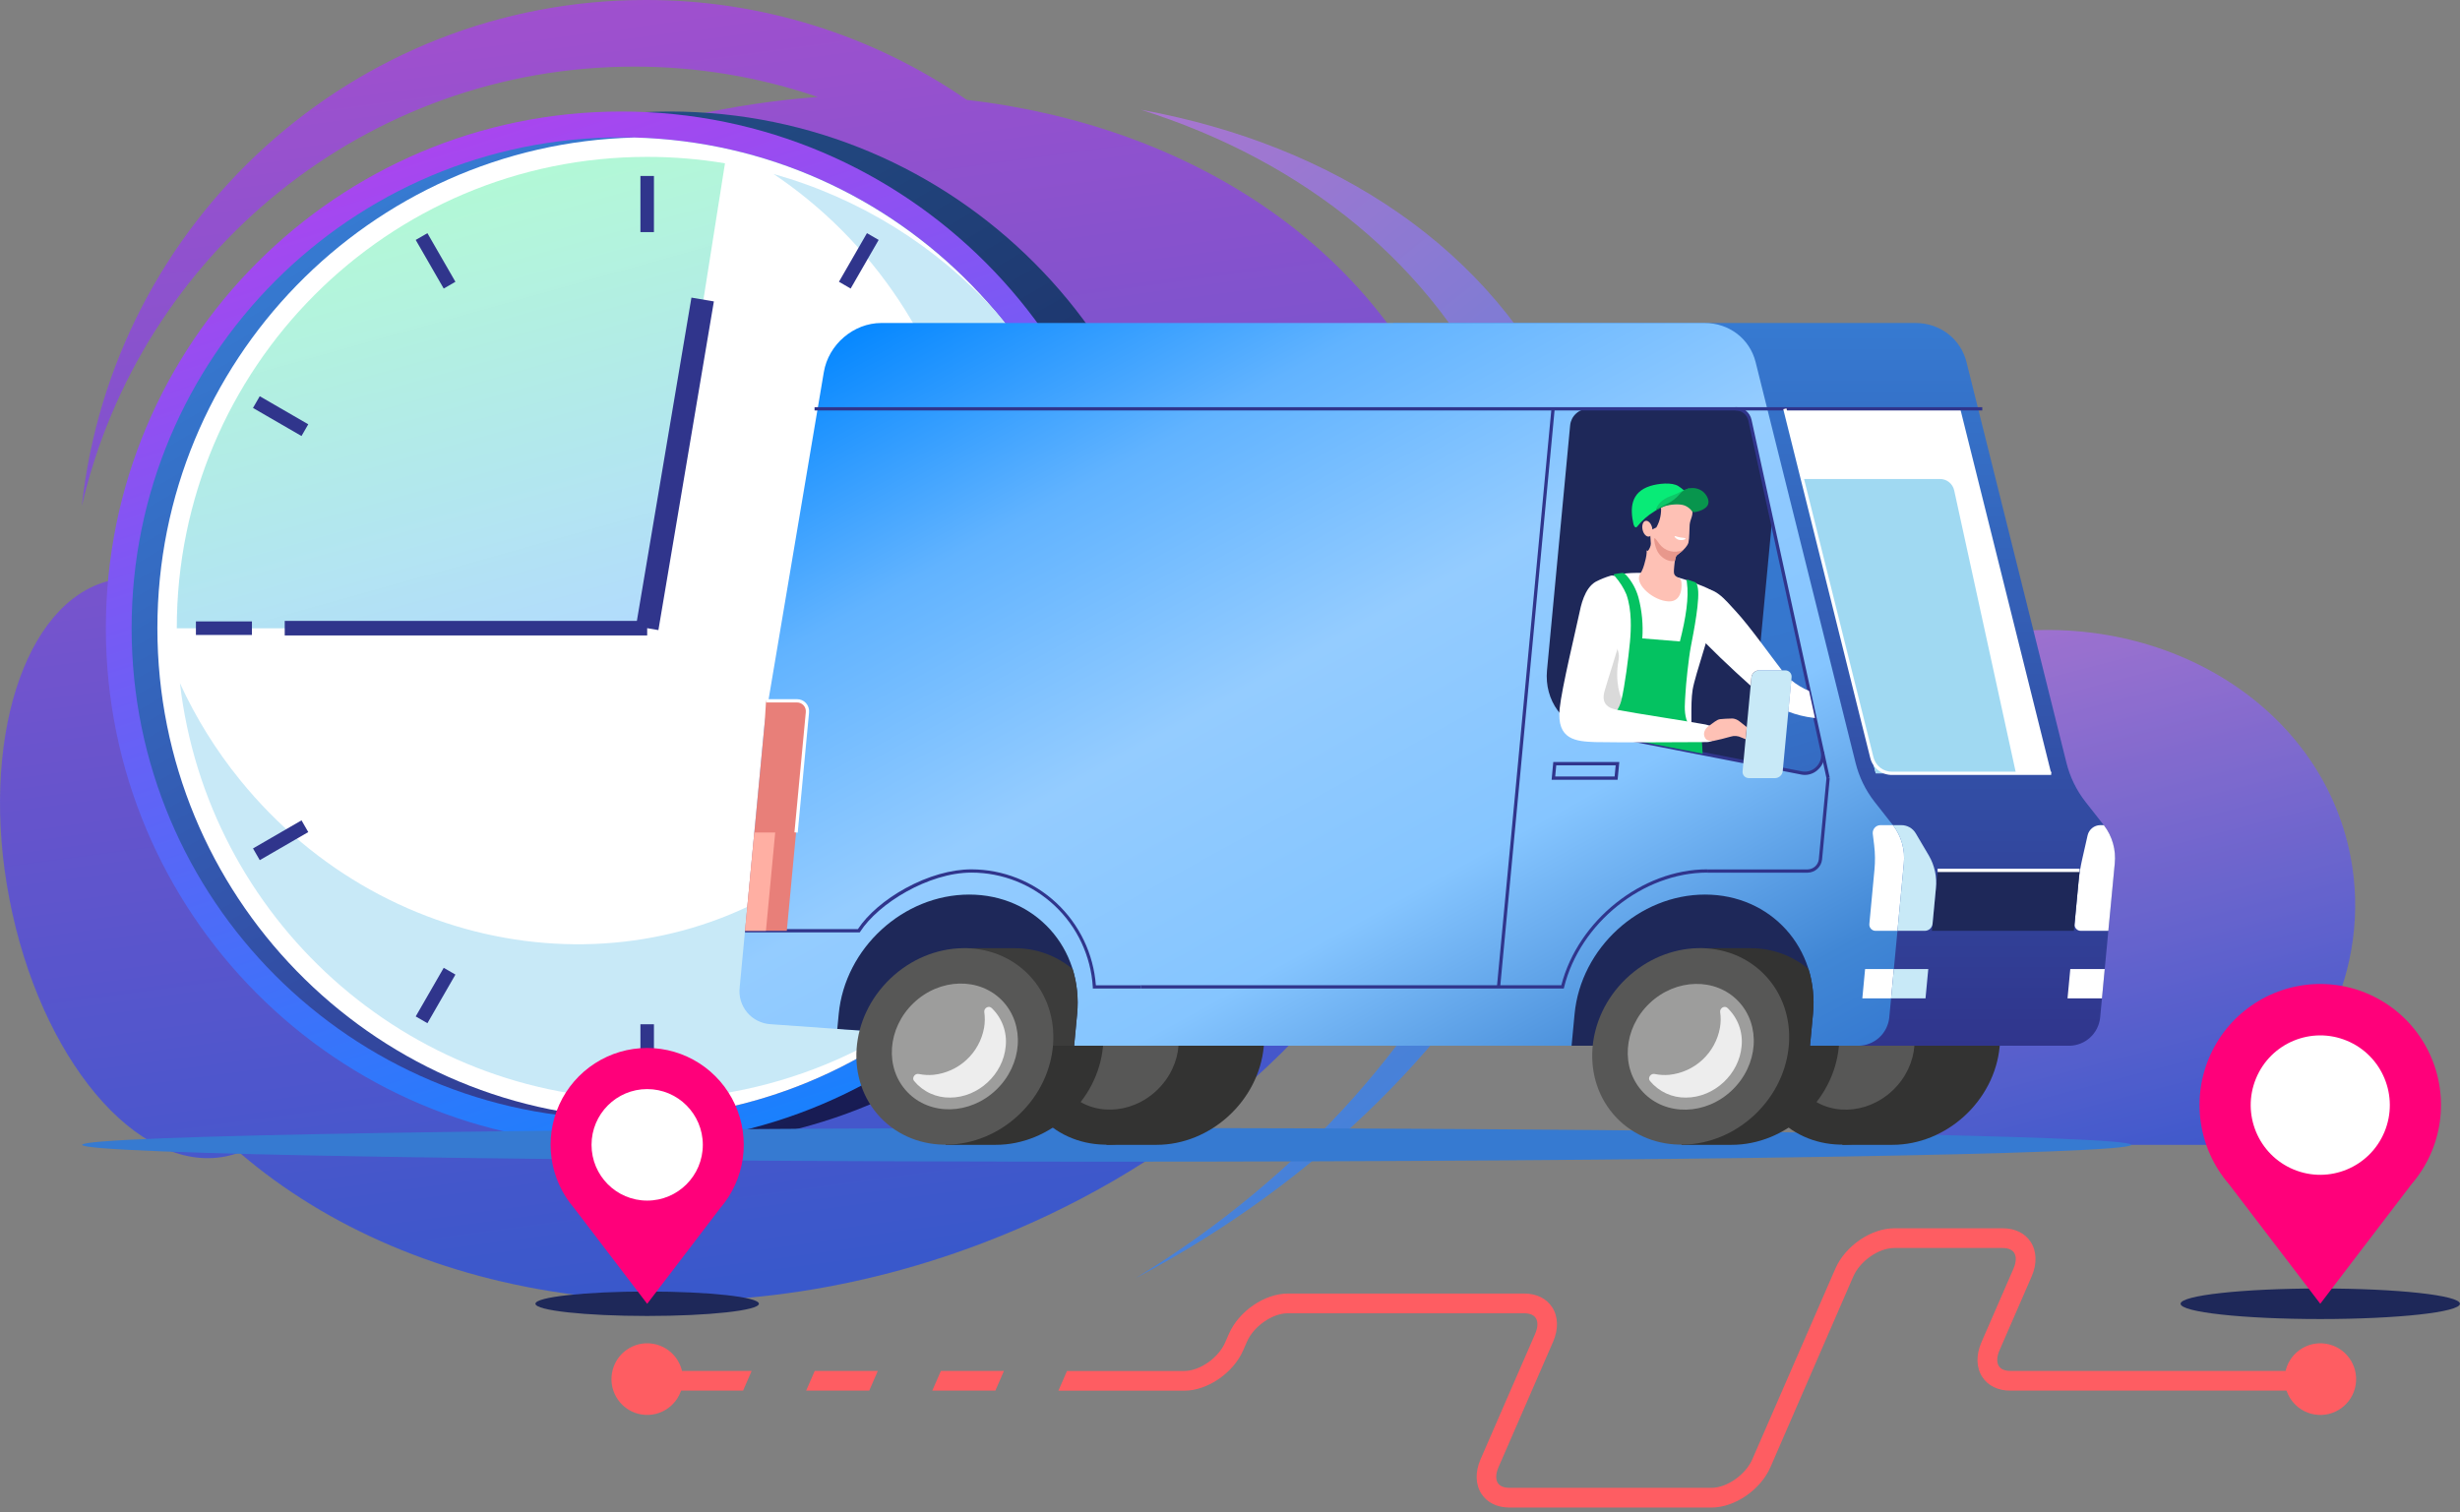 <?xml version="1.0" encoding="UTF-8"?> <svg xmlns="http://www.w3.org/2000/svg" width="540" height="332" viewBox="0 0 540 332" fill="none"><rect x="0" y="0" width="540" height="332" fill="#808080" stroke="none"/> <g clip-path="url(#clip0_412_6)"> <g opacity="0.85"> <path opacity="0.85" d="M515.973 188.082C509.4 153.942 472.774 132.326 434.185 139.805C395.595 147.283 369.651 181.02 376.258 215.168C379.133 230.096 387.761 242.628 399.774 251.383H487.305C508.701 236.825 520.693 212.569 515.973 188.082Z" fill="url(#paint0_linear_412_6)"></path> <path opacity="0.85" d="M318.676 96.695C302.637 54.389 261.348 27.588 212.221 21.934C191.487 7.611 166.891 -0.04 141.71 0C77.567 0 24.743 48.624 17.96 111.109C30.753 55.826 80.205 14.628 139.233 14.628C152.928 14.611 166.531 16.863 179.494 21.291C160.803 22.695 142.414 26.818 124.907 33.531C76.019 52.161 39.865 87.775 24.007 127.512C5.249 132.19 -4.554 163.085 2.069 197.422C8.811 232.394 30.038 257.692 49.479 253.928C50.525 253.723 51.554 253.436 52.556 253.072C91.482 286.54 154.91 296.127 215.693 272.95C297.641 241.722 343.749 162.809 318.676 96.695Z" fill="url(#paint1_linear_412_6)"></path> <path opacity="0.85" d="M250.437 24.096C286.068 35.326 314.937 58.211 329.678 90.922C358.699 155.33 323.006 235.754 249.253 280.659C330.812 237.649 372.979 154.984 343.958 90.576C327.837 54.801 292.99 31.826 250.437 24.096Z" fill="url(#paint2_linear_412_6)"></path> </g> <path d="M147.018 251.375C209.521 251.375 260.19 200.584 260.19 137.931C260.19 75.278 209.521 24.487 147.018 24.487C84.515 24.487 33.847 75.278 33.847 137.931C33.847 200.584 84.515 251.375 147.018 251.375Z" fill="url(#paint3_linear_412_6)"></path> <path d="M136.406 251.375C198.909 251.375 249.578 200.584 249.578 137.931C249.578 75.278 198.909 24.487 136.406 24.487C73.903 24.487 23.235 75.278 23.235 137.931C23.235 200.584 73.903 251.375 136.406 251.375Z" fill="url(#paint4_linear_412_6)"></path> <path d="M136.406 245.704C195.785 245.704 243.921 197.452 243.921 137.931C243.921 78.409 195.785 30.158 136.406 30.158C77.028 30.158 28.892 78.409 28.892 137.931C28.892 197.452 77.028 245.704 136.406 245.704Z" fill="url(#paint5_linear_412_6)"></path> <path d="M243.917 137.931C243.917 196.504 197.304 244.18 139.233 245.663C81.162 244.164 34.549 196.504 34.549 137.931C34.549 79.358 81.162 31.681 139.233 30.195C197.292 31.698 243.917 79.358 243.917 137.931Z" fill="white"></path> <path d="M243.917 137.931C243.955 163.385 234.968 188.024 218.56 207.45C208.892 218.165 197.087 226.726 183.91 232.58C170.733 238.434 156.477 241.45 142.064 241.434C89.107 241.434 45.465 201.487 39.499 150.01C42.99 157.632 47.429 164.78 52.712 171.284C85.545 211.774 143.247 219.294 181.602 188.058C219.957 156.821 224.435 98.664 191.61 58.157C185.378 50.45 178.027 43.724 169.803 38.205C188.58 43.46 205.489 53.937 218.573 68.424C234.973 87.849 243.956 112.483 243.917 137.931Z" fill="#C8E9F7"></path> <path d="M144.553 128.142L159.142 35.857C153.498 34.916 147.785 34.444 142.064 34.445C85.036 34.445 38.805 80.787 38.805 137.947H142.064L144.553 128.142Z" fill="url(#paint6_linear_412_6)"></path> <path d="M142.064 136.333H62.502V139.525H142.064V136.333Z" fill="#30358C"></path> <path d="M151.779 65.349L139.603 137.516L144.528 138.351L156.705 66.184L151.779 65.349Z" fill="#30358C"></path> <path d="M55.304 136.444H43.008V139.418H55.304V136.444Z" fill="#30358C"></path> <path d="M67.666 93.162L57.017 86.999L55.534 89.574L66.183 95.737L67.666 93.162Z" fill="#30358C"></path> <path d="M99.97 61.871L93.822 51.197L91.253 52.683L97.401 63.358L99.97 61.871Z" fill="#30358C"></path> <path d="M143.547 50.963V38.637H140.58V50.963H143.547Z" fill="#30358C"></path> <path d="M228.827 139.418H241.123V136.444H228.827V139.418Z" fill="#30358C"></path> <path d="M217.94 95.732L228.589 89.569L227.106 86.994L216.457 93.157L217.94 95.732Z" fill="#30358C"></path> <path d="M186.729 63.355L192.877 52.68L190.308 51.194L184.16 61.868L186.729 63.355Z" fill="#30358C"></path> <path d="M66.186 180.127L55.538 186.29L57.021 188.865L67.669 182.702L66.186 180.127Z" fill="#30358C"></path> <path d="M97.403 212.504L91.255 223.179L93.824 224.665L99.972 213.991L97.403 212.504Z" fill="#30358C"></path> <path d="M140.58 224.899V237.225H143.547V224.899H140.58Z" fill="#30358C"></path> <path d="M216.457 182.703L227.105 188.866L228.589 186.291L217.94 180.128L216.457 182.703Z" fill="#30358C"></path> <path d="M184.162 213.99L190.31 224.664L192.879 223.177L186.731 212.503L184.162 213.99Z" fill="#30358C"></path> <path d="M242.931 255.069C367.136 255.069 467.824 253.415 467.824 251.375C467.824 249.335 367.136 247.681 242.931 247.681C118.726 247.681 18.038 249.335 18.038 251.375C18.038 253.415 118.726 255.069 242.931 255.069Z" fill="#367AD1"></path> <path d="M257.93 208.224C269.82 208.224 278.542 217.882 277.416 229.8C276.29 241.718 265.744 251.375 253.859 251.375H242.865L246.936 208.224H257.93Z" fill="#333332"></path> <path d="M259.075 244.652C268.093 236.029 269.059 222.372 261.233 214.148C253.407 205.924 239.752 206.249 230.734 214.872C221.716 223.496 220.75 237.153 228.576 245.377C236.402 253.6 250.057 253.276 259.075 244.652Z" fill="#333332"></path> <path d="M253.974 239.366C259.746 233.849 260.365 225.109 255.357 219.845C250.35 214.582 241.611 214.787 235.84 220.304C230.068 225.822 229.449 234.561 234.456 239.825C239.464 245.089 248.202 244.884 253.974 239.366Z" fill="#575756"></path> <path d="M419.461 208.224C431.35 208.224 440.076 217.882 438.95 229.8C437.825 241.718 427.275 251.375 415.389 251.375H404.396L408.459 208.224H419.461Z" fill="#333332"></path> <path d="M420.594 244.647C429.613 236.023 430.579 222.366 422.753 214.143C414.927 205.919 401.272 206.243 392.254 214.867C383.236 223.49 382.269 237.148 390.095 245.371C397.921 253.595 411.576 253.271 420.594 244.647Z" fill="#333332"></path> <path d="M415.513 239.377C421.284 233.86 421.904 225.12 416.896 219.856C411.889 214.592 403.15 214.798 397.379 220.315C391.607 225.832 390.987 234.572 395.995 239.836C401.003 245.1 409.741 244.894 415.513 239.377Z" fill="#575756"></path> <path d="M384.162 208.224C396.052 208.224 404.774 217.882 403.652 229.8C402.53 241.718 391.976 251.375 380.091 251.375H369.097L373.168 208.224H384.162Z" fill="#333332"></path> <path d="M222.632 208.224C234.517 208.224 243.243 217.882 242.117 229.8C240.992 241.718 230.446 251.375 218.556 251.375H207.562L211.634 208.224H222.632Z" fill="#333332"></path> <path d="M457.783 176.057C455.803 173.525 454.381 170.602 453.609 167.479L431.679 79.535C430.393 74.379 425.878 70.92 420.438 70.92H305.817L290.854 229.614H454.303C455.973 229.581 457.574 228.941 458.807 227.812C460.04 226.682 460.821 225.142 461.004 223.478L464.2 189.635C464.518 186.613 463.662 183.585 461.809 181.18L457.783 176.057Z" fill="url(#paint7_linear_412_6)"></path> <path d="M415.517 181.18L411.49 176.057C409.511 173.525 408.088 170.602 407.316 167.479L385.386 79.535C384.1 74.379 379.585 70.92 374.146 70.92H193.463C187.37 70.92 181.865 75.627 180.838 81.718L167.868 158.58L162.371 216.794C162.255 217.776 162.341 218.772 162.623 219.719C162.905 220.667 163.377 221.546 164.011 222.304C164.645 223.061 165.427 223.681 166.308 224.124C167.19 224.568 168.153 224.826 169.137 224.883L235.786 229.614H408.011C409.68 229.581 411.281 228.941 412.514 227.812C413.747 226.682 414.528 225.142 414.711 223.478L417.908 189.635C418.226 186.613 417.369 183.585 415.517 181.18Z" fill="url(#paint8_linear_412_6)"></path> <path d="M183.796 225.928L184.108 222.655C185.476 208.167 198.298 196.422 212.751 196.422C227.204 196.422 237.812 208.167 236.444 222.655L235.786 229.614L183.796 225.928Z" fill="#1E2859"></path> <path d="M344.981 229.614L345.639 222.655C347.007 208.167 359.829 196.422 374.282 196.422C388.735 196.422 399.342 208.167 397.974 222.655L397.317 229.614H344.981Z" fill="#1E2859"></path> <path d="M397.974 222.655L397.321 229.614H371.151L373.168 208.2H384.162C388.851 208.146 393.405 209.774 397.001 212.792C397.975 215.982 398.306 219.335 397.974 222.655Z" fill="#333332"></path> <path d="M385.3 244.649C394.318 236.026 395.285 222.369 387.459 214.145C379.633 205.921 365.978 206.246 356.96 214.869C347.942 223.493 346.975 237.15 354.801 245.374C362.627 253.597 376.282 253.273 385.3 244.649Z" fill="#575756"></path> <path d="M380.21 239.375C385.982 233.858 386.601 225.118 381.594 219.854C376.586 214.591 367.848 214.796 362.076 220.313C356.304 225.831 355.685 234.57 360.693 239.834C365.7 245.098 374.439 244.893 380.21 239.375Z" fill="#9D9D9C"></path> <path d="M377.597 222.235C377.76 223.372 377.745 224.528 377.552 225.661C377.066 228.362 375.716 230.832 373.707 232.698C371.698 234.563 369.138 235.723 366.414 236.002C365.344 236.095 364.266 236.033 363.214 235.816C362.347 235.631 361.636 236.681 362.187 237.352C363.151 238.518 364.365 239.451 365.739 240.082C367.112 240.713 368.609 241.026 370.12 240.997C376.282 240.972 381.767 235.878 382.301 229.717C382.459 228.173 382.261 226.612 381.723 225.157C381.184 223.701 380.319 222.388 379.195 221.32C378.562 220.715 377.47 221.349 377.597 222.235Z" fill="#EDEDED"></path> <path d="M408.804 219.212H415.114L415.722 212.771H409.412L408.804 219.212Z" fill="white"></path> <path d="M355.084 171.214H340.598L340.963 167.318H355.462L355.084 171.214ZM341.386 170.493H354.426L354.66 168.043H341.617L341.386 170.493Z" fill="#30358C"></path> <path d="M396.816 191.616H374.771V190.895H396.816C397.422 190.882 398.003 190.649 398.451 190.239C398.899 189.83 399.183 189.271 399.252 188.667L400.936 170.819L401.651 170.889L399.967 188.733C399.879 189.515 399.511 190.238 398.932 190.768C398.352 191.299 397.6 191.6 396.816 191.616Z" fill="#30358C"></path> <path d="M343.268 217.058H250.42V216.337H342.726C346.423 202.039 360.461 190.879 374.77 190.879V191.599C360.662 191.599 346.834 202.665 343.334 216.786L343.268 217.058Z" fill="#30358C"></path> <path d="M250.437 217.058H239.882V216.72C239.464 209.925 236.479 203.544 231.533 198.877C226.587 194.21 220.053 191.607 213.261 191.599C203.766 191.599 192.768 198.431 188.837 204.559L188.73 204.724H163.546V204.003H188.319C190.459 200.758 194.276 197.484 198.828 195.001C203.692 192.345 208.811 190.883 213.24 190.883C220.155 190.897 226.81 193.527 231.875 198.247C236.939 202.967 240.04 209.429 240.556 216.341H250.437V217.058Z" fill="#30358C"></path> <path d="M339.587 147.185L344.669 93.343C344.776 92.373 345.232 91.474 345.952 90.816C346.672 90.157 347.606 89.784 348.58 89.765H380.962C381.698 89.749 382.418 89.99 382.997 90.448C383.575 90.906 383.977 91.551 384.133 92.273L400.045 165.165C400.612 167.747 398.138 170.259 395.526 169.752L349.48 160.766C343.136 159.502 338.962 153.811 339.587 147.185Z" fill="#1E2859"></path> <path d="M236.444 222.655L235.786 229.614H209.616L211.634 208.2H222.627C227.316 208.146 231.87 209.774 235.466 212.792C236.442 215.982 236.774 219.335 236.444 222.655Z" fill="#3C3C3B"></path> <path d="M223.774 244.658C232.792 236.034 233.758 222.377 225.932 214.153C218.106 205.93 204.451 206.254 195.433 214.878C186.415 223.501 185.449 237.158 193.275 245.382C201.101 253.606 214.755 253.281 223.774 244.658Z" fill="#575756"></path> <path d="M218.672 239.297C224.443 233.779 225.061 225.039 220.052 219.776C215.044 214.513 206.305 214.72 200.535 220.238C194.764 225.757 194.146 234.496 199.155 239.759C204.163 245.022 212.901 244.815 218.672 239.297Z" fill="#9D9D9C"></path> <path d="M216.066 222.235C216.228 223.372 216.212 224.528 216.021 225.661C215.535 228.362 214.186 230.832 212.177 232.698C210.168 234.563 207.608 235.723 204.884 236.002C203.813 236.095 202.736 236.033 201.683 235.816C200.812 235.631 200.106 236.681 200.652 237.352C201.617 238.518 202.832 239.451 204.206 240.082C205.58 240.713 207.078 241.026 208.589 240.997C214.752 240.972 220.236 235.878 220.766 229.717C220.926 228.173 220.729 226.613 220.192 225.157C219.654 223.7 218.789 222.388 217.665 221.32C217.032 220.715 215.939 221.349 216.066 222.235Z" fill="#EDEDED"></path> <path d="M450.265 169.798H411.757L391.799 89.765H430.302L450.265 169.798Z" fill="white"></path> <path d="M422.673 219.212H415.114L415.722 212.771H423.281L422.673 219.212Z" fill="#C8E9F7"></path> <path d="M461.406 219.212H453.847L454.455 212.771H462.014L461.406 219.212Z" fill="white"></path> <path d="M462.807 204.382H456.776C456.581 204.386 456.386 204.348 456.207 204.27C456.027 204.192 455.866 204.076 455.735 203.931C455.604 203.785 455.505 203.613 455.446 203.426C455.387 203.239 455.368 203.041 455.392 202.846L456.259 193.638C456.425 191.943 456.699 190.261 457.08 188.601L458.259 183.4C458.406 182.779 458.754 182.223 459.249 181.822C459.744 181.42 460.359 181.194 460.996 181.18H461.817C463.673 183.584 464.531 186.613 464.212 189.635L462.807 204.382Z" fill="white"></path> <path d="M340.561 89.714L328.59 216.664L329.305 216.732L341.277 89.782L340.561 89.714Z" fill="#30358C"></path> <path d="M435.134 89.406H178.804V90.127H435.134V89.406Z" fill="#30358C"></path> <path d="M400.402 165.052L399.7 165.206L400.947 170.915L401.649 170.761L400.402 165.052Z" fill="#30358C"></path> <path d="M411.092 183.042L411.4 185.566C411.617 187.364 411.639 189.179 411.466 190.982L410.348 202.846C410.325 203.041 410.343 203.239 410.402 203.426C410.462 203.613 410.56 203.785 410.691 203.931C410.823 204.076 410.983 204.192 411.163 204.27C411.343 204.348 411.537 204.386 411.733 204.382H416.515L417.908 189.635C418.226 186.613 417.369 183.585 415.517 181.18H412.764C412.529 181.184 412.298 181.236 412.085 181.333C411.871 181.431 411.68 181.571 411.523 181.746C411.366 181.92 411.247 182.126 411.173 182.349C411.098 182.572 411.071 182.808 411.092 183.042Z" fill="white"></path> <path d="M455.248 204.382H424.074L425.327 191.109H456.501L455.248 204.382Z" fill="#1E2859"></path> <path d="M423.421 187.872L420.52 182.959C420.191 182.407 419.722 181.952 419.16 181.64C418.599 181.328 417.966 181.169 417.324 181.18H415.517C417.369 183.585 418.226 186.613 417.908 189.635L416.515 204.382H422.542C422.96 204.375 423.361 204.214 423.669 203.932C423.978 203.649 424.173 203.263 424.218 202.846L424.957 195.021C425.21 192.536 424.672 190.034 423.421 187.872Z" fill="#C8E9F7"></path> <path d="M168.16 153.864L167.868 158.58L163.546 204.382H172.712L177.231 156.422C177.27 156.097 177.238 155.768 177.14 155.456C177.041 155.145 176.876 154.858 176.657 154.616C176.439 154.373 176.17 154.181 175.871 154.051C175.572 153.922 175.248 153.858 174.922 153.864H168.16Z" fill="#E87F79"></path> <path d="M170.169 182.791H165.584L163.546 204.382H168.131L170.169 182.791Z" fill="#FFAFA3"></path> <path d="M175.107 182.823L174.392 182.758L176.881 156.401C176.912 156.125 176.885 155.846 176.8 155.581C176.716 155.316 176.577 155.072 176.392 154.865C176.206 154.663 175.98 154.503 175.728 154.396C175.476 154.288 175.204 154.234 174.93 154.239H168.159V153.518H174.93C175.304 153.513 175.675 153.586 176.018 153.735C176.362 153.883 176.67 154.103 176.922 154.379C177.175 154.66 177.366 154.991 177.482 155.351C177.598 155.711 177.637 156.091 177.596 156.467L175.107 182.823Z" fill="white"></path> <path d="M442.533 169.793H411.745L395.641 105.175H425.8C426.536 105.16 427.255 105.402 427.834 105.859C428.412 106.316 428.814 106.961 428.971 107.683L442.533 169.793Z" fill="#A0D9F2"></path> <path d="M395.538 169.732L384.906 167.673C384.419 166.033 384.256 164.314 384.425 162.611L388.973 114.428L400.065 165.144C400.608 167.726 398.138 170.238 395.538 169.732Z" fill="url(#paint9_linear_412_6)"></path> <path d="M396.216 170.156C395.965 170.155 395.715 170.132 395.468 170.086L349.422 161.1L349.562 160.392L395.604 169.377C396.171 169.476 396.754 169.432 397.3 169.25C397.847 169.067 398.339 168.752 398.734 168.331C399.139 167.934 399.44 167.442 399.607 166.899C399.775 166.356 399.806 165.78 399.696 165.222L383.78 92.351C383.643 91.709 383.286 91.135 382.772 90.728C382.257 90.322 381.617 90.109 380.962 90.127V89.394C381.782 89.374 382.583 89.642 383.227 90.152C383.871 90.662 384.316 91.382 384.487 92.186L400.398 165.053C400.534 165.728 400.5 166.426 400.299 167.083C400.098 167.741 399.737 168.339 399.248 168.821C398.857 169.235 398.387 169.567 397.867 169.796C397.346 170.025 396.785 170.147 396.216 170.156Z" fill="#30358C"></path> <path d="M450.261 170.156H415.393C414.287 170.179 413.205 169.825 412.325 169.152C411.445 168.479 410.819 167.526 410.55 166.45L391.45 89.851L392.149 89.674L411.248 166.273C411.478 167.194 412.013 168.011 412.766 168.587C413.519 169.164 414.446 169.468 415.393 169.448H450.261V170.156Z" fill="white"></path> <path d="M383.903 170.852H389.655C390.073 170.845 390.473 170.686 390.782 170.404C391.091 170.122 391.286 169.736 391.331 169.32L393.274 148.729C393.298 148.534 393.279 148.337 393.22 148.149C393.161 147.962 393.062 147.79 392.931 147.645C392.8 147.499 392.639 147.383 392.459 147.305C392.28 147.227 392.086 147.189 391.89 147.193H386.138C385.72 147.201 385.32 147.362 385.011 147.645C384.703 147.927 384.508 148.313 384.462 148.729L382.519 169.32C382.496 169.514 382.515 169.712 382.574 169.898C382.634 170.085 382.732 170.256 382.863 170.402C382.995 170.547 383.155 170.662 383.335 170.74C383.514 170.817 383.708 170.856 383.903 170.852Z" fill="#C8E9F7"></path> <path d="M456.501 190.747H425.327V191.468H456.501V190.747Z" fill="white"></path> <path d="M117.533 286.264C117.533 287.747 128.514 288.949 142.064 288.949C155.613 288.949 166.59 287.747 166.59 286.264C166.59 284.782 155.609 283.579 142.064 283.579C128.518 283.579 117.533 284.782 117.533 286.264Z" fill="#1E2859"></path> <path d="M126.008 265.241C123.355 262.159 121.641 258.378 121.07 254.348C120.498 250.318 121.093 246.208 122.784 242.507C124.475 238.806 127.19 235.669 130.608 233.47C134.025 231.271 138.001 230.102 142.061 230.102C146.122 230.102 150.098 231.271 153.515 233.47C156.933 235.669 159.648 238.806 161.339 242.507C163.03 246.208 163.625 250.318 163.053 254.348C162.482 258.378 160.768 262.159 158.115 265.241L142.064 286.277L126.008 265.241Z" fill="#FF007A"></path> <path d="M142.063 263.618C148.809 263.618 154.277 258.137 154.277 251.375C154.277 244.613 148.809 239.132 142.063 239.132C135.318 239.132 129.849 244.613 129.849 251.375C129.849 258.137 135.318 263.618 142.063 263.618Z" fill="white"></path> <path d="M509.326 289.625C526.259 289.625 539.986 288.122 539.986 286.268C539.986 284.415 526.259 282.912 509.326 282.912C492.393 282.912 478.666 284.415 478.666 286.268C478.666 288.122 492.393 289.625 509.326 289.625Z" fill="#1E2859"></path> <path d="M489.257 259.974C485.941 256.121 483.799 251.395 483.085 246.358C482.371 241.321 483.114 236.184 485.228 231.558C487.342 226.932 490.736 223.011 495.007 220.263C499.279 217.515 504.248 216.053 509.324 216.053C514.4 216.053 519.369 217.515 523.64 220.263C527.912 223.011 531.306 226.932 533.419 231.558C535.533 236.184 536.277 241.321 535.563 246.358C534.849 251.395 532.706 256.121 529.391 259.974L509.326 286.268L489.257 259.974Z" fill="#FF007A"></path> <path d="M523.431 248.506C526.657 240.698 522.958 231.746 515.168 228.511C507.379 225.277 498.448 228.985 495.222 236.794C491.995 244.602 495.694 253.554 503.484 256.788C511.274 260.023 520.204 256.315 523.431 248.506Z" fill="white"></path> <path d="M149.816 304.074C150.51 299.786 147.605 295.745 143.327 295.049C139.05 294.353 135.019 297.265 134.325 301.553C133.63 305.841 136.535 309.882 140.813 310.578C145.091 311.274 149.121 308.362 149.816 304.074Z" fill="#FE5D62"></path> <path d="M517.096 304.078C517.79 299.79 514.885 295.749 510.608 295.053C506.33 294.357 502.299 297.269 501.605 301.557C500.911 305.845 503.815 309.886 508.093 310.582C512.371 311.278 516.402 308.366 517.096 304.078Z" fill="#FE5D62"></path> <path d="M164.996 301.016H142.063V305.344H163.114L164.996 301.016Z" fill="#FE5D62"></path> <path d="M192.69 301.016H178.845L176.959 305.344H190.804L192.69 301.016Z" fill="#FE5D62"></path> <path d="M441.3 301.016C440.61 301.016 439.37 300.88 438.778 299.97C438.252 299.146 438.305 297.911 438.918 296.486L445.967 280.285C447.175 277.513 447.101 274.746 445.766 272.699C444.501 270.763 442.319 269.697 439.628 269.697H415.8C410.718 269.697 405.045 273.588 402.884 278.555L384.651 320.425C383.176 323.818 379.072 326.684 375.691 326.684H331.321C330.631 326.684 329.39 326.548 328.799 325.642C328.273 324.819 328.322 323.583 328.938 322.159L340.922 294.616C342.13 291.844 342.056 289.077 340.717 287.03C339.455 285.095 337.274 284.028 334.583 284.028H282.679C277.597 284.028 271.919 287.92 269.758 292.886L268.936 294.768C267.457 298.162 263.357 301.028 259.976 301.028H234.217L232.335 305.356H259.976C265.058 305.356 270.732 301.465 272.893 296.498L273.714 294.616C275.189 291.223 279.293 288.356 282.675 288.356H334.595C335.281 288.356 336.526 288.492 337.118 289.402C337.644 290.226 337.59 291.461 336.978 292.886L324.994 320.425C323.79 323.2 323.864 325.964 325.2 328.01C326.465 329.946 328.642 331.013 331.337 331.013H375.707C380.789 331.013 386.463 327.125 388.628 322.159L406.815 280.285C408.294 276.891 412.394 274.025 415.776 274.025H439.604C440.294 274.025 441.535 274.161 442.126 275.071C442.652 275.895 442.599 277.13 441.986 278.555L434.937 294.756C433.729 297.528 433.803 300.295 435.138 302.342C436.403 304.277 438.585 305.344 441.276 305.344H509.301V301.016H441.3Z" fill="#FE5D62"></path> <path d="M220.38 301.016H206.535L204.65 305.344H218.495L220.38 301.016Z" fill="#FE5D62"></path> <path d="M375.428 129.476C373.99 128.653 369.426 127.005 367.889 126.692C364.675 125.976 361.381 125.681 358.091 125.815C356.645 125.902 354.262 126.062 353.161 127.178C352.253 128.101 351.575 129.723 351.164 131.017C350.096 134.369 350.305 142.856 350.19 145.9C350.075 148.815 349.623 150.57 349.147 152.761C348.67 154.952 348.325 156.43 347.824 158.563C347.631 159.366 347.656 159.947 347.939 160.342C348.447 160.51 348.964 160.647 349.488 160.754L352.31 161.302C357.368 161.788 367.922 162.784 369.61 162.71C369.952 162.705 370.284 162.595 370.563 162.397C370.842 162.198 371.054 161.92 371.172 161.598C371.488 160.433 371.02 154.713 371.554 151.443C372.088 148.173 375.83 137.647 376.484 133.619C376.849 131.585 376.89 130.3 375.428 129.476Z" fill="white"></path> <path d="M356.719 154.754C355.548 153.424 354.451 149.363 355.281 145.047C355.889 141.88 353.226 139.562 350.273 140.599C350.236 142.77 350.24 144.718 350.195 145.9C350.08 148.815 349.628 150.57 349.155 152.761C348.683 154.951 348.334 156.43 347.828 158.563C347.635 159.366 347.66 159.947 347.943 160.342C348.451 160.51 348.968 160.647 349.492 160.754L352.314 161.302L355.576 161.615C356.044 161.268 356.438 160.831 356.735 160.33C358.506 157.455 357.926 156.137 356.719 154.754Z" fill="#DADADA"></path> <path d="M371.443 111.912C370.95 109.8 368.744 108.478 365.724 108.305C363.325 108.165 361.139 109.511 360.305 111.327C359.512 113.061 359.282 115.923 361.336 120.256C361.829 121.289 360.852 124.267 360.679 124.724C360.268 125.795 360.079 125.811 359.857 126.371C359.077 128.484 362.972 131.906 366.262 132.05C369.331 132.182 369.237 128.476 369.052 127.623C368.904 126.944 368.329 126.837 368.012 126.622C367.491 126.272 367.425 125.959 367.441 125.305C367.441 125.173 367.441 125.029 367.47 124.864C367.544 124.147 367.639 122.315 368.082 121.928C368.46 121.598 368.653 121.483 369.077 121.145C369.5 120.808 370.469 119.852 370.634 119.131C370.872 118.094 370.818 116.269 370.901 115.227C371.02 113.922 371.751 113.226 371.443 111.912Z" fill="#FEC1B5"></path> <path d="M364.261 119.432C364.109 119.243 363.296 118.015 363.173 118.172C362.943 118.468 363.382 120.231 363.781 120.968C364.047 121.49 364.417 121.952 364.869 122.325C365.32 122.698 365.843 122.973 366.406 123.134C366.82 123.229 367.248 123.242 367.667 123.171C367.749 122.685 367.86 122.125 368.078 121.936C368.46 121.611 368.649 121.491 369.068 121.154C369.218 121.037 369.35 120.898 369.458 120.742C368.575 121.159 367.574 121.257 366.626 121.018C365.679 120.779 364.843 120.219 364.261 119.432Z" fill="#E8988C"></path> <path d="M366.036 106.802C363.185 106.616 360.075 107.79 359.64 109.684C359.479 110.401 359.549 111.105 359.114 111.583C357.881 112.909 358.925 115.701 359.323 116.726C359.87 118.16 361.197 121.145 361.681 120.948C361.977 120.828 362.409 119.819 362.38 119.379C362.314 118.44 362.281 117.46 362.133 116.529C362.064 116.322 362.046 116.102 362.08 115.887C362.113 115.672 362.198 115.469 362.326 115.293C362.437 115.54 362.688 116.257 362.688 116.257L363.588 115.816C364.409 114.366 364.759 112.695 364.59 111.035C364.78 110.793 365.025 110.599 365.305 110.471C366.772 109.833 368.025 106.929 366.036 106.802Z" fill="#1E2859"></path> <path d="M362.647 115.8C362.881 116.747 362.61 117.645 362.039 117.801C361.468 117.958 360.806 117.324 360.58 116.376C360.354 115.429 360.617 114.531 361.188 114.375C361.759 114.218 362.413 114.857 362.647 115.8Z" fill="#FEC1B5"></path> <path d="M358.555 115.03C358.637 115.413 358.966 116.121 359.377 115.623C360.437 114.284 361.728 113.147 363.189 112.266C364.182 111.57 365.297 111.067 366.476 110.784C368.034 110.419 369.668 110.573 371.13 111.224C371.356 111.336 371.574 111.072 371.471 110.689C371.061 109.153 370.329 107.971 368.423 106.74C367.026 105.838 364.019 106.155 362.261 106.703C357.848 108.095 357.836 111.752 358.555 115.03Z" fill="#08EB77"></path> <path d="M363.756 111.776C364.109 111.566 365.284 111.047 365.962 110.693C366.642 110.335 367.286 109.912 367.885 109.429C368.448 108.988 368.912 108.193 369.861 107.642C370.181 107.448 370.541 107.327 370.913 107.287C370.991 107.287 370.888 107.176 370.412 107.337C369.421 107.675 367.889 108.535 366.957 108.84C364.524 109.643 363.67 111.167 363.53 111.817C363.51 111.929 363.592 111.871 363.756 111.776Z" fill="#0DC868"></path> <path d="M363.608 111.826C364.988 111.002 367.117 110.393 368.661 108.531C368.967 108.153 369.343 107.838 369.77 107.605C370.197 107.373 370.665 107.226 371.148 107.175C371.631 107.124 372.119 107.169 372.585 107.307C373.051 107.444 373.485 107.673 373.862 107.979C374.454 108.494 375.333 109.664 374.939 110.763C374.581 111.752 372.979 112.308 372.104 112.431C371.693 112.489 371.578 112.431 371.402 112.213C370.991 111.68 370.449 111.264 369.828 111.006C368.628 110.533 366.513 110.776 365.366 111.163C364.823 111.382 364.293 111.635 363.781 111.92C363.555 112.069 363.411 111.949 363.608 111.826Z" fill="#08954D"></path> <path d="M370.001 118.267C369.976 118.427 369.397 118.678 368.694 118.563C367.992 118.448 367.536 117.908 367.597 117.764C367.659 117.62 368.123 117.896 368.83 118.003C369.537 118.11 370.021 118.106 370.001 118.267Z" fill="white"></path> <path d="M384.462 148.721C384.508 148.304 384.703 147.919 385.012 147.636C385.32 147.354 385.72 147.193 386.138 147.185H391.154C388.792 144.162 384.055 137.466 381.04 134.221C378.484 131.465 376.41 128.649 372.749 129.316C371.159 129.604 370.617 132.318 370.757 134.048C370.876 135.509 371.578 138.03 372.597 139.241C374.557 141.576 380.193 146.909 384.289 150.566L384.462 148.721Z" fill="white"></path> <path d="M397.112 151.706C395.703 151.118 394.388 150.326 393.209 149.355L392.555 156.253C394.325 156.937 396.173 157.395 398.056 157.616L398.41 157.653L397.112 151.706Z" fill="white"></path> <path d="M373.739 165.478L349.5 160.746C348.944 160.644 348.395 160.506 347.857 160.334C348.032 160.171 348.224 160.026 348.428 159.902C349.886 159 351.949 158.868 353.296 157.777C354.571 156.792 355.484 155.412 355.893 153.852C356.669 150.611 357.466 144.45 357.799 140.913C358.046 138.265 358.247 133.953 357.01 130.51C356.397 129.051 355.537 127.709 354.467 126.544C354.155 126.211 354.13 126.132 354.434 126.05C354.845 125.951 355.638 125.865 356.037 125.807C356.435 125.749 356.665 125.968 356.99 126.293C358.245 127.698 359.159 129.375 359.66 131.194C360.432 134.121 360.718 137.155 360.506 140.175C362.741 140.336 366.57 140.653 368.756 140.843C370.066 135.728 370.773 131.111 370.292 127.891C370.218 127.384 370.169 127.166 370.449 127.269C370.802 127.401 371.582 127.648 372.063 127.817C372.474 127.961 372.585 128.603 372.634 128.793C373.287 131.239 371.759 138.878 371.159 141.992C370.666 144.553 370.079 150.228 369.972 152.324C369.873 154.206 369.631 156.084 370.173 157.945C370.502 158.915 371 159.819 371.644 160.614C372.56 161.611 373.501 161.85 373.604 163.003C373.649 163.382 373.698 164.37 373.739 165.478Z" fill="#04C261"></path> <path d="M342.364 155.569C342.828 151.08 345.872 138.479 346.612 134.978C347.023 132.993 347.791 129.143 350.309 127.714C351.361 127.17 352.461 126.729 353.596 126.396C353.768 126.335 353.956 126.333 354.129 126.39C354.302 126.447 354.452 126.561 354.553 126.713C355.47 127.804 355.979 129.11 356.562 130.831C357.269 132.89 356.628 136.44 355.905 139.339C354.857 143.561 352.943 149.137 352.208 151.789C351.209 155.339 354.262 155.705 355.264 155.907C358.493 156.549 372.342 158.67 374.368 159.074C376.594 159.519 376.751 160.721 376.652 161.742C376.594 162.319 375.781 162.937 374.598 162.941C371.254 162.941 355.289 163.068 350.166 162.941C346.012 162.784 341.653 162.512 342.364 155.569Z" fill="white"></path> <path d="M383.431 159.642C382.798 159.127 382.198 158.654 381.861 158.407C381.431 158.05 380.908 157.826 380.354 157.76C379.294 157.76 378.263 157.851 377.597 157.908C376.862 157.966 375.933 158.86 375.132 159.378C374.331 159.897 373.665 161.026 374.31 162.072C374.623 162.587 375.416 162.813 376.102 162.685C377.022 162.517 378.821 162.051 379.84 161.759C380.238 161.626 380.659 161.574 381.077 161.605C381.495 161.637 381.903 161.752 382.276 161.944C382.626 162.101 382.93 162.224 383.201 162.319L383.431 159.642Z" fill="#FEC1B5"></path> </g> <defs> <linearGradient id="paint0_linear_412_6" x1="408.486" y1="127.164" x2="445.699" y2="270.114" gradientUnits="userSpaceOnUse"> <stop stop-color="#BF72EF"></stop> <stop offset="1" stop-color="#1F49E9"></stop> </linearGradient> <linearGradient id="paint1_linear_412_6" x1="76.36" y1="-28.204" x2="118.5" y2="286" gradientUnits="userSpaceOnUse"> <stop stop-color="#BE3DED"></stop> <stop offset="1" stop-color="#1F49E9"></stop> </linearGradient> <linearGradient id="paint2_linear_412_6" x1="273.619" y1="-1.234" x2="442.873" y2="208.679" gradientUnits="userSpaceOnUse"> <stop stop-color="#BE72EF"></stop> <stop offset="1" stop-color="#0788FF"></stop> </linearGradient> <linearGradient id="paint3_linear_412_6" x1="203.614" y1="236.195" x2="90.013" y2="39.903" gradientUnits="userSpaceOnUse"> <stop stop-color="#181B53"></stop> <stop offset="1" stop-color="#234F87"></stop> </linearGradient> <linearGradient id="paint4_linear_412_6" x1="76.332" y1="2.087" x2="166.869" y2="278.781" gradientUnits="userSpaceOnUse"> <stop stop-color="#BE3DED"></stop> <stop offset="1" stop-color="#0788FF"></stop> </linearGradient> <linearGradient id="paint5_linear_412_6" x1="190.172" y1="231.282" x2="82.249" y2="44.804" gradientUnits="userSpaceOnUse"> <stop stop-color="#30358C"></stop> <stop offset="1" stop-color="#367AD1"></stop> </linearGradient> <linearGradient id="paint6_linear_412_6" x1="67.034" y1="24.226" x2="103.401" y2="153.754" gradientUnits="userSpaceOnUse"> <stop stop-color="#00FF57" stop-opacity="0.3"></stop> <stop offset="1" stop-color="#0788FF" stop-opacity="0.31"></stop> </linearGradient> <linearGradient id="paint7_linear_412_6" x1="377" y1="229.614" x2="377" y2="70.92" gradientUnits="userSpaceOnUse"> <stop stop-color="#30358C"></stop> <stop offset="1" stop-color="#367AD1"></stop> </linearGradient> <linearGradient id="paint8_linear_412_6" x1="227.145" y1="51.021" x2="345.291" y2="265.772" gradientUnits="userSpaceOnUse"> <stop stop-color="#0788FF"></stop> <stop offset="0.22" stop-color="#61B3FF"></stop> <stop offset="0.45" stop-color="#94CCFF"></stop> <stop offset="0.68" stop-color="#85C5FF"></stop> <stop offset="0.91" stop-color="#4187D5"></stop> <stop offset="1" stop-color="#367AD1"></stop> </linearGradient> <linearGradient id="paint9_linear_412_6" x1="411.028" y1="241.059" x2="371.907" y2="116.353" gradientUnits="userSpaceOnUse"> <stop stop-color="#30358C"></stop> <stop offset="0.02" stop-color="#30388F"></stop> <stop offset="0.27" stop-color="#3355AC"></stop> <stop offset="0.52" stop-color="#3569C0"></stop> <stop offset="0.76" stop-color="#3676CD"></stop> <stop offset="1" stop-color="#367AD1"></stop> </linearGradient> <clipPath id="clip0_412_6"> <rect width="540" height="332" fill="white"></rect> </clipPath> </defs> </svg> 